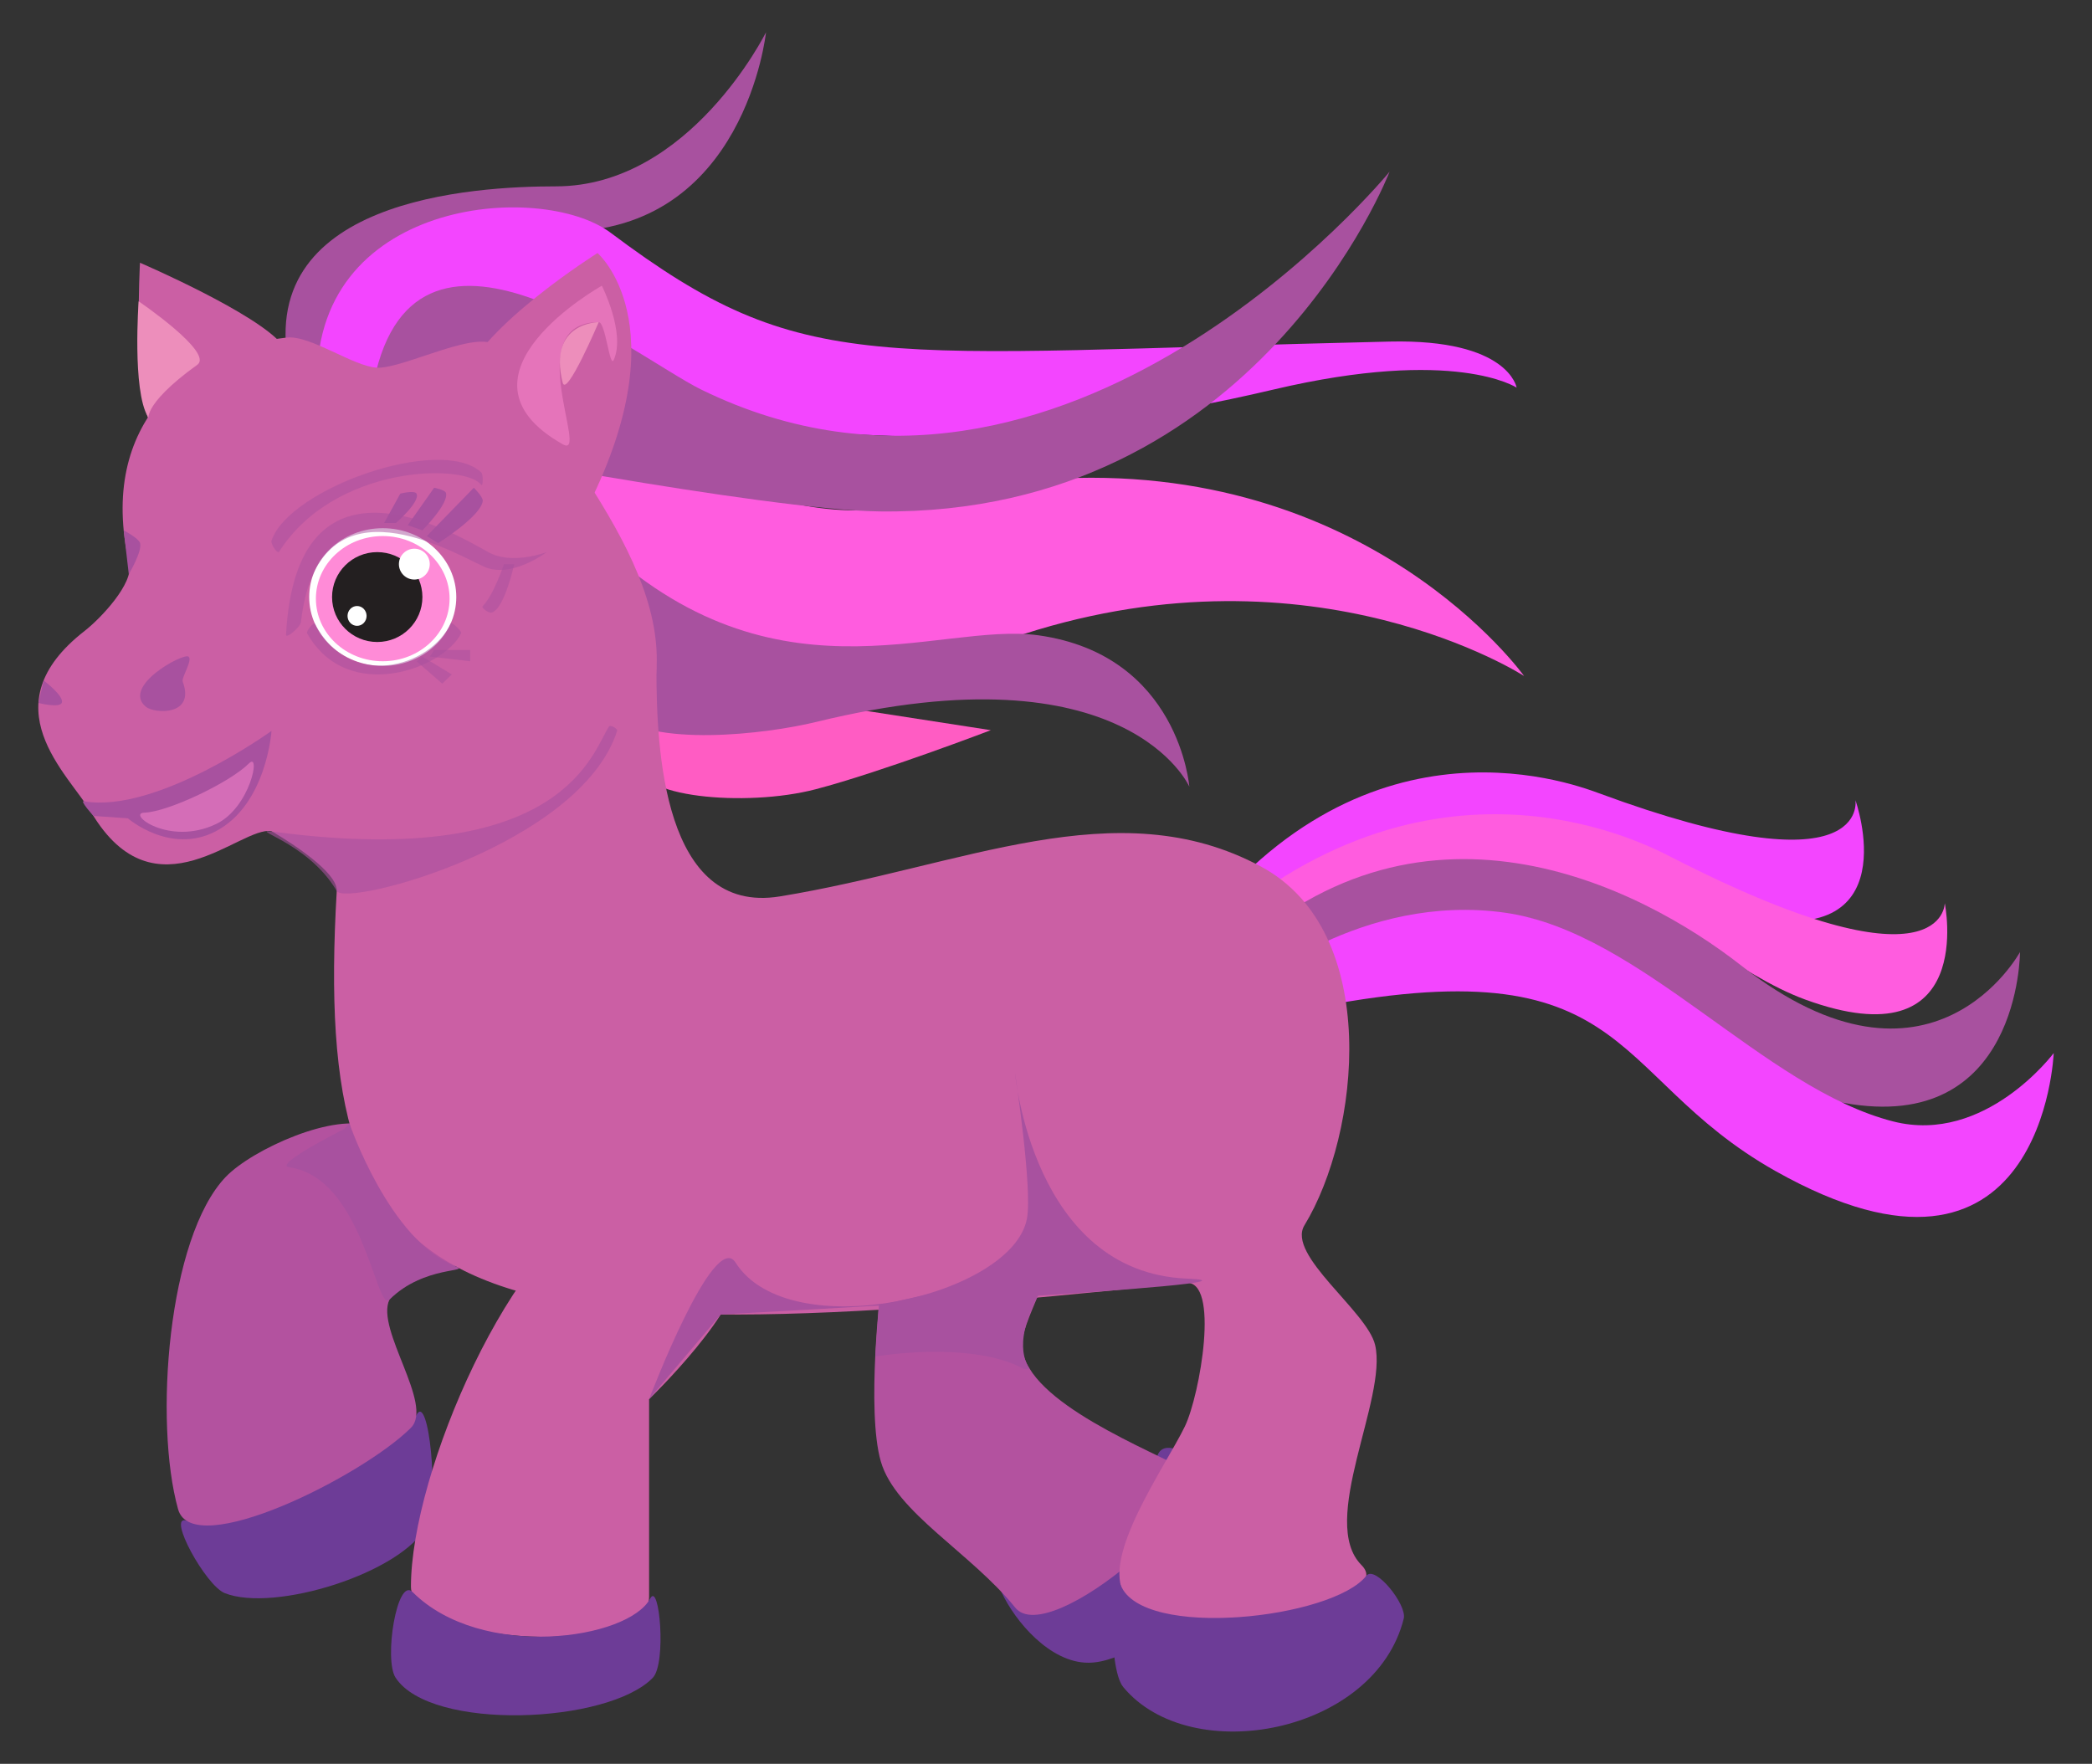 <?xml version="1.0" encoding="utf-8"?>

<!DOCTYPE svg PUBLIC "-//W3C//DTD SVG 1.1//EN" "http://www.w3.org/Graphics/SVG/1.1/DTD/svg11.dtd">
<svg version="1.1" id="Layer_1" xmlns="http://www.w3.org/2000/svg" xmlns:xlink="http://www.w3.org/1999/xlink" x="0px" y="0px"
	 viewBox="-472.826 -543.438 1969.826 1660.797" enable-background="new -472.826 -543.438 1969.826 1660.797"
	 xml:space="preserve">
<rect x="-472.826" y="-543.438" width="1969.826" height="1660.797" fill="#333333" stroke="none"/>
<g>
	<path fill="#FF5CC3" d="M460.14,144.087L130.652,93.085c0,0,4.839,62.259,0,82.242
		c-7.631,31.509,98.282,41.69,164.514,24.388C356.636,183.658,460.14,144.087,460.14,144.087z"/>
	<path fill="#6D3C97" d="M-261.285,956.589c-17.917-7.177-54.533-73.973-36.089-68.271
		c59.009,18.257,202.525-71.446,216.516-99.178c11.741-23.279,21.916,80.666,9.923,103.821
		C-94.005,937.514-214.707,975.238-261.285,956.589z"/>
	<path fill="#A8519F" d="M-199.432-191.817C-237.424-356.458-25.855-367.97,50.617-367.97
		c125.979,0,197.824-145.07,197.824-145.07S228.863-325.371,57.316-325.371
		c-71.884,0-231.615,170.399-231.615,170.399S-196.921-180.952-199.432-191.817z"/>
	<path fill="#F345FF" d="M-174.099-176.636c-7.693-179.825,210.346-197.095,276.316-147.591
		C285.452-186.719,347.482-210.646,835.618-221.818c112.227-2.57,119.629,43.39,119.629,43.39
		s-57.658-38.607-229.006,1.795c-220.613,52.015-367.111,43.338-367.111,43.338l-493.191-20.529
		C-134.064-153.825-173.606-165.127-174.099-176.636z"/>
	<path fill="#FF5CDF" d="M76.888-174.58C304.124,6.024,402.472-84.778,513.241-92.184
		C815.55-112.406,962.261,93.088,962.261,93.088S765.474-34.48,491.355,53.52
		C307.08,112.68,128.772,31.287,59.621-55.993C41.014-79.475,53.435-193.222,76.888-174.58z"/>
	<path fill="#A8519F" d="M80.34-42.64c170.853,170.847,329.001,83.913,424.838,97.429
		c132.407,18.672,141.869,142.497,141.869,142.497s-58.329-132.554-351.064-61.023
		c-48.599,11.875-155.045,23.943-190.31-8.059C73.697,99.193,49.809-73.171,80.34-42.64z"/>
	<path fill="#A8519F" d="M-124.033-164.764c28.707-221.633,246.988-43.462,311.45-11.872
		C530.514-8.5,835.618-381.794,835.618-381.794S711.274-57.769,355.793-61.882
		c-109.435-1.262-433.006-64.312-433.006-64.312S-125.978-149.728-124.033-164.764z"/>
	<g>
		<path fill="#F345FF" d="M1274.264,210.034c0,0,51.188,143.732-105.263,108.33
			c-124.74-28.22-263.355-204.86-508.552,55.265c-5.293,5.614-29.645-11.336-25.27-17.685
			c163.713-238.046,368.053-163.373,397.747-152.423C1288.526,297.84,1274.264,210.034,1274.264,210.034z"/>
		<path fill="#FF5CDF" d="M1358.36,306.989c0,0,30.838,149.922-131.302,90.766
			c-129.271-47.166-248.508-243.107-555.659-24.005c-6.627,4.724-29.946-15.779-24.178-21.38
			c215.895-209.879,422.883-104.524,452.943-89.115C1358.922,395.947,1358.36,306.989,1358.36,306.989z"/>
		<path fill="#A8519F" d="M1429.205,352.998c0,0-83.135,153.208-262.42,12.764
			c-96.004-75.209-305.909-181.927-487.829,0c-7.867,7.854,22.89,34.412,33.019,29.815
			c126.237-57.4,217.323-100.568,280.749-64.557c136.808,77.688,133.666,139.162,270.761,164.043
			C1429.205,525.133,1429.205,352.998,1429.205,352.998z"/>
		<path fill="#F345FF" d="M740.308,410.375c327.694-70.364,295.538,56.942,458.59,148.791
			c252.164,142.032,262.048-111.037,262.048-111.037s-64.472,86.375-151.007,64.4
			c-122.069-30.992-237.64-178.315-365.32-196.532c-135.588-19.349-240.949,71.064-240.949,71.064
			S729.695,412.654,740.308,410.375z"/>
	</g>
	<path fill="#B3529F" d="M-106.158,680.345c-13.206,27.886,42.095,98.77,20.278,120.584
		c-45.708,45.708-205.569,125.616-219.252,76.74c-22.887-81.713-9.822-255.849,44.845-312.932
		c25.123-26.232,104.429-61.781,137.53-46.836c34.775,15.707,78.597,130.811,78.597,130.811
		S-98.71,664.615-106.158,680.345z"/>
	<path fill="#CB5FA4" d="M-206.569-218.297c-23.348-29.988-134.457-77.746-134.457-77.746s-6.739,125.319,10.973,153.669
		C-310.851-111.641-184.313-189.701-206.569-218.297z"/>
	<path fill="#6D3C97" d="M551.926,1022.166c-35.887,0.026-68.837-38.61-81.801-66.65
		c-7.88-17.038,129.2-76.099,146.894-128.31c6.379-18.833,40.562-0.383,63.978,39.983
		C710.365,917.789,610.438,1022.124,551.926,1022.166z"/>
	<path fill="#B3529F" d="M513.078,603.605c22.802,23.142-17.224,81.987-22.923,112.613
		c-9.72,52.247,103.648,98.662,150.484,122.582c45.689,23.328-125.23,171.452-157.458,131.547
		c-41.863-51.822-112.616-89.697-126.574-137.527c-13.958-47.843,0-165.446,0-165.446S483.423,573.515,513.078,603.605
		z"/>
	<path fill="#CB5FA4" d="M261.447,300.616c171.857-27.971,316.881-101.235,453.022-28.151
		c114.313,61.366,93.3,252.026,40.951,337.846c-17.034,27.922,58.989,80.797,66.545,112.613
		c11.996,50.524-53.751,166.364-12.797,207.319c39.676,39.679-191.314,74.68-222.669,28.148
		c-23.524-34.909,37.966-120.784,56.308-158.678c14.285-29.514,33.34-138.609,0.726-135.16
		c-693.523,73.244-822.736,32.764-799.277-369.053c1.213-20.797-61.422-56.311-61.422-56.311
		S145.286-10.491,145.286,87.543C145.283,160.745,151.391,318.537,261.447,300.616z"/>
	<path fill="#6D3C97" d="M848.935,980.6c-26.971,108.323-200.59,141.209-264.104,64.472
		c-15.315-18.499-11.198-118.38-2.419-96.03c20.359,51.819,199.75,31.558,231.252-8.73
		C821.906,929.769,852.166,967.61,848.935,980.6z"/>
	<path fill="#CB5FA4" d="M221.071,649.438c8.609,36.387-82.716,124.583-82.716,124.583s0,149.484,0,186.357
		c0,56.115-224.235,46.15-224.235-9.962c0-106.636,94.797-327.926,190.353-367.749
		C135.475,569.749,213.336,616.755,221.071,649.438z"/>
	<path fill="#6D3C97" d="M141.867,1036.31c-42.102,43.508-208.944,50.612-242.172,0
		c-11.29-17.201,1.399-95.271,15.942-80.725c64.776,64.779,203.307,44.852,223.784,6.081
		C148.141,945.158,154.85,1022.892,141.867,1036.31z"/>
	<path fill="#CB5FA4" d="M132.784,138.457C87.965,239.982-41.006,271.848-217.169,239.191
		c-29.151-5.408-109.222,84.031-169.591-17.499c-21.87-36.782-96.955-100.614-6.402-171.046
		c14.968-11.643,46.349-44.639,42.076-63.115c-31.1-134.46,58.538-203.062,148.179-213.125
		c22.279-2.501,62.677,27.203,85.067,28.357c25.267,1.305,100.581-39.699,114.081-18.303
		C72.415-94.803,183.524,23.519,132.784,138.457z"/>
	<path fill="#CB5FA4" d="M-37.347-185.356C-18.135-237.489,89.796-305.175,89.796-305.175s76.834,65.855-8.233,236.905
		C62.985-30.916-51.772-146.206-37.347-185.356z"/>
	<path fill="#A8519F" d="M-295.291,74.799c-4.849-3.691-63.298,27.879-40.248,47.193
		c8.05,6.745,46.918,8.815,34.759-23.593C-302.18,94.661-291.126,77.97-295.291,74.799z"/>
	<path fill="#A8519F" d="M-217.169,144.767c0,0-4.548,69.86-52.973,94.761c-42.658,21.939-82.314-12.454-82.314-12.454
		l-32.378-2.24c0,0-13.104-14.533-9.04-13.827C-325.479,222.929-217.169,144.767-217.169,144.767z"/>
	<path fill="#A8519F" d="M-414.708,118.476c2.939-6.13-17.024-21.203-17.024-21.203l-4.885,21.203
		C-436.618,118.476-417.079,123.413-414.708,118.476z"/>
	<path opacity="0.5" fill="#A8519F" enable-background="new    " d="M-19.744-86.966
		c-15.207-20.081-137.651-19.362-190.216,62.945c-1.703,2.658-8.216-7.376-7.209-10.374
		c16.527-49.207,159.22-99.473,197.425-64.328C-17.583-96.735-17.972-84.621-19.744-86.966z"/>
	<ellipse fill="#FFFFFF" cx="-112.432" cy="18.742" rx="69.243" ry="64.835"/>
	<polygon opacity="0.5" fill="#A8519F" enable-background="new    " points="-47.414,91.604 -75.084,74.799 -80.646,79.193 
		-56.405,100.291 	"/>
	<polygon opacity="0.5" fill="#A8519F" enable-background="new    " points="-30.118,68.55 -30.118,79.193 -68.163,74.799 
		-64.03,68.55 	"/>
	<path opacity="0.5" fill="#A8519F" enable-background="new    " d="M11.382-12.263c0,0-9.197,42.641-21.442,45.653
		c-2.501,0.618-10.028-4.404-8.207-6.222C-7.934,16.836,1.694-12.263,1.694-12.263H11.382z"/>
	<path fill="#A8519F" d="M-18.263-71.749c-1.592,14.386-42.076,39.758-42.076,39.758l-10.587-6.703l44.266-45.505
		C-26.659-84.2-17.848-75.48-18.263-71.749z"/>
	<path fill="#A8519F" d="M-52.943-79.357c-0.893-2.89-11.087-4.842-11.087-4.842l-24.881,35.278l13.827,4.842
		C-75.084-44.079-49.876-69.411-52.943-79.357z"/>
	<path fill="#A8519F" d="M-80.646-78.664c3.901,7.487-19.336,27.67-19.336,27.67h-11.159l15.246-27.67
		C-95.895-78.664-82.408-82.042-80.646-78.664z"/>
	<path fill="#A8519F" d="M482.851,466.438c0,0,16.531,187.917,161.692,194.035
		c109.909,4.633-438.704,33.768-438.704,33.768l-67.484,79.777c0,0,61.042-160.714,81.448-128.598
		c50.655,79.734,261.243,31.656,274.403-41.759C499.378,574.817,482.851,466.438,482.851,466.438z"/>
	<path fill="#A8519F" d="M490.717,745.268c-50.155-26.856-139.423-11.424-139.423-11.424l3.41-47.958
		c0,0,167.535-42.344,149.804-9.272c-26.035,48.553-7.847,68.654-7.847,68.654S492.028,745.971,490.717,745.268z"/>
	<path fill="#A8519F" d="M-149.081,519.768c0,0-67.111,33.699-51.567,35.834c69.919,9.616,81.892,137.337,94.49,124.743
		c32.601-32.607,78.224-25.339,61.997-31.636c-61.997-24.054-99.607-134.313-99.607-134.313L-149.081,519.768z"/>
	<path opacity="0.5" fill="#FF8BD0" enable-background="new    " d="M93.879-274.418c0,0-151.449,84.596-36.789,149.327
		c26.101,14.736-41.092-115.013,33.833-115.013c6.506,0,10.338,44.23,14.196,35.491
		C116.361-230.047,93.879-274.418,93.879-274.418z"/>
	<path fill="#ED8EBB" d="M57.028-183.048c-14.37-57.054,33.892-57.054,33.892-57.054S60.595-168.881,57.028-183.048z"
		/>
	<path opacity="0.6" fill="#A8519F" enable-background="new    " d="M100.7,140.516
		c-15.475,22.812-41.435,134.803-312.696,99.61c-33.503-4.348,28.272,7.497,56.249,55.376
		c8.968,15.338,229.568-43.387,264.013-150.736C108.929,142.704,101.916,138.721,100.7,140.516z"/>
	<path fill="#A8519F" d="M-340.902-31.991c-1.344-4.711-15.442-12.088-15.442-12.088l4.796,41.363
		C-351.547-2.716-338.757-24.504-340.902-31.991z"/>
	<path opacity="0.5" fill="#FF8BD0" enable-background="new    " d="M-238.424,175.396
		c-18.002,18.002-76.364,45.715-98.426,46.349c-17.008,0.487,23.322,32.028,67.784,10.564
		C-237.244,216.949-226.912,163.884-238.424,175.396z"/>
	<ellipse fill="#FF8BD7" cx="-112.432" cy="20.246" rx="62.945" ry="58.94"/>
	<ellipse fill="#231F20" cx="-117.621" cy="18.745" rx="42.537" ry="42.318"/>
	<circle fill="#FFFFFF" cx="-82.689" cy="-12.263" r="14.527"/>
	<ellipse fill="#FFFFFF" cx="-136.617" cy="36.506" rx="8.968" ry="9.335"/>
	<path fill="#ED8EBB" d="M-342.285-259.722c0,0,71.093,48.314,55.242,59.735c-55.461,39.957-43.933,53.303-46.581,48.837
		C-348.405-176.116-342.285-259.722-342.285-259.722z"/>
	<path opacity="0.5" fill="#A8519F" enable-background="new    " d="M-203.509,54.142
		c9.897-181.921,154.022-98.224,190.435-77.717c22.279,12.545,55.033,0,55.033,0S8.008,2.267-17.818-10.187
		C-57.504-29.323-173.851-94.616-189.459,42.381C-189.979,46.935-203.757,58.719-203.509,54.142z"/>
	<path opacity="0.5" fill="#A8519F" enable-background="new    " d="M-176.247,43.944
		c32.562,63.132,108.994,40.797,127.852-0.503c0.794-1.739,10.616,7.592,9.796,9.325
		c-15.53,32.777-106.983,67.909-145.079,0C-184.758,50.826-177.264,41.976-176.247,43.944z"/>
</g>
</svg>
